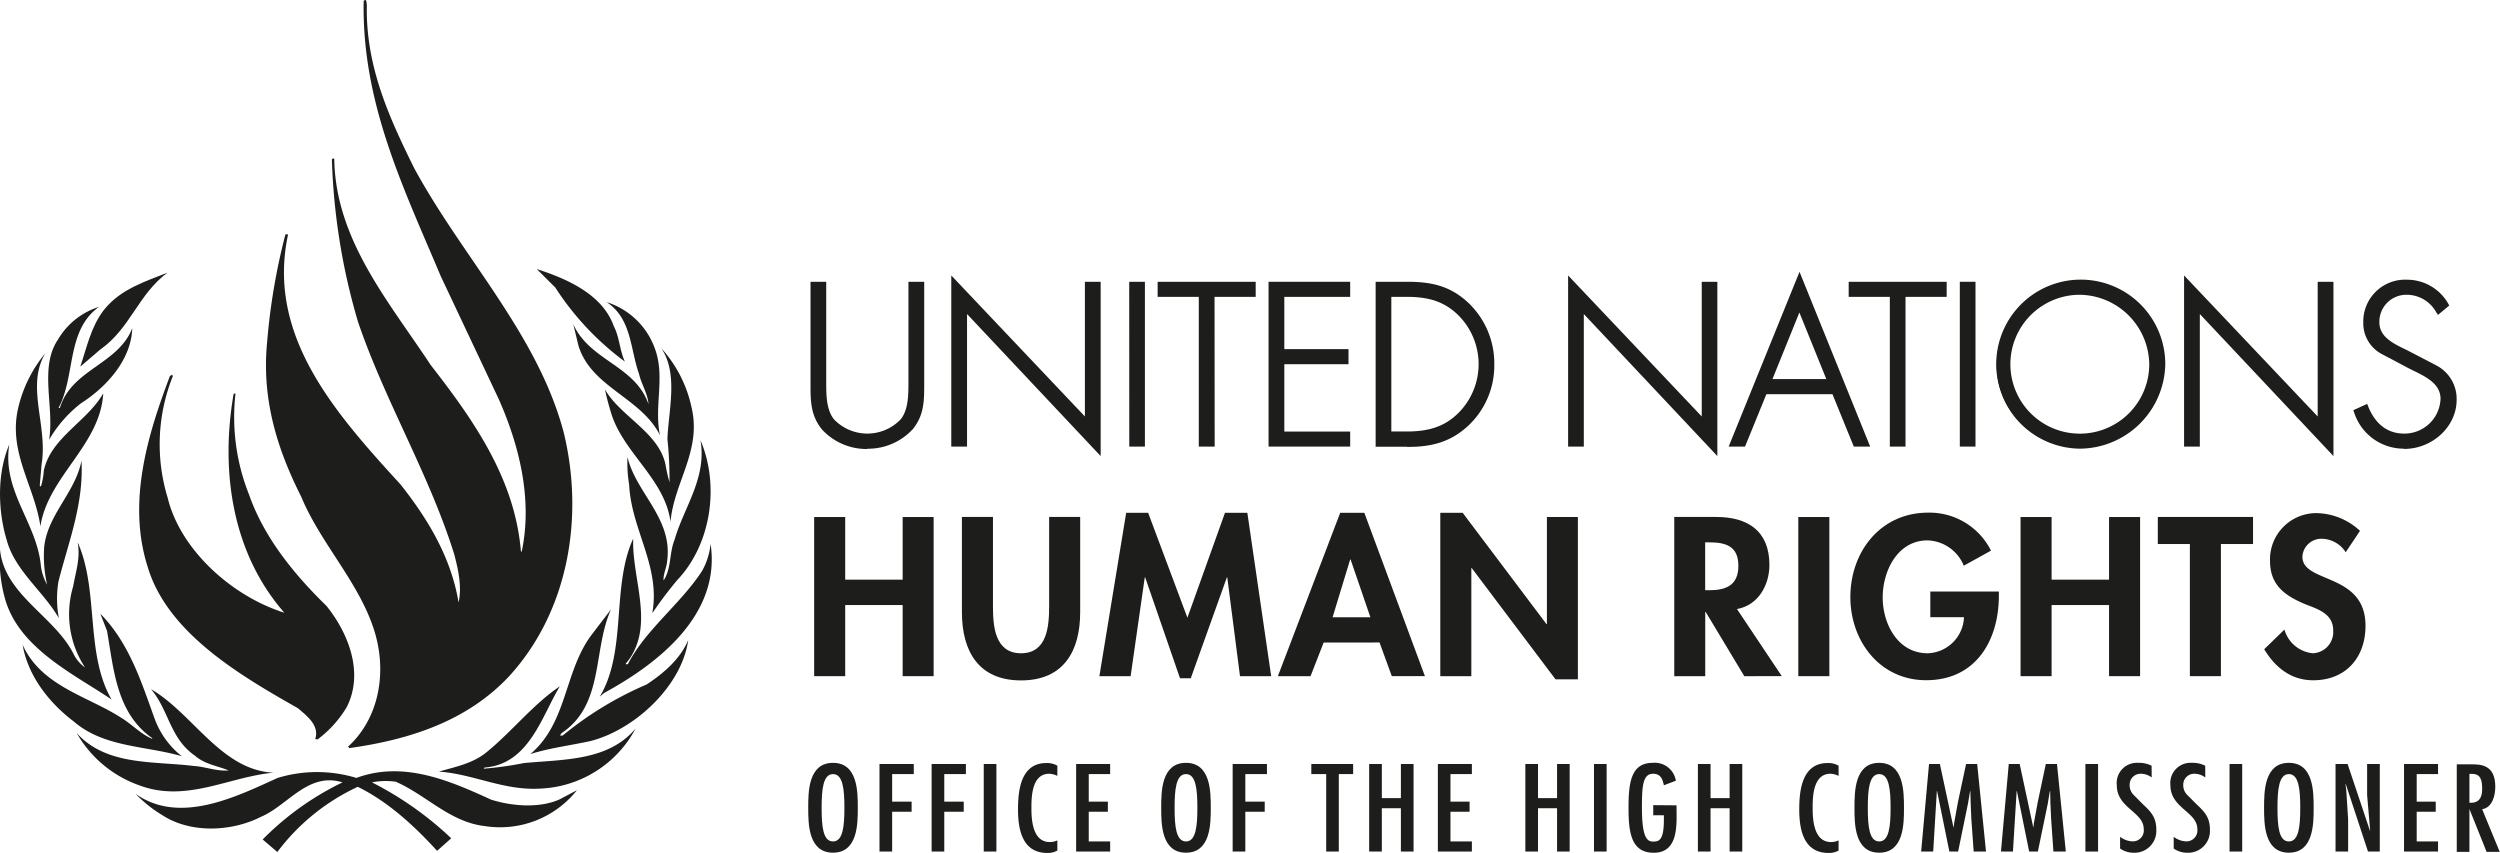 <?xml version="1.0" encoding="UTF-8"?>
<svg xmlns="http://www.w3.org/2000/svg" viewBox="0 0 371.21 126.62">
  <defs>
    <style>.cls-1{fill:#1d1d1b;}</style>
  </defs>
  <g id="Calque_2" data-name="Calque 2">
    <g id="Layer_1" data-name="Layer 1">
      <path class="cls-1" d="M79.75,40l2.7,2.69a41.9,41.9,0,0,0,10.33,11C92,52,92,50.06,91.11,48.37c-1.68-4.69-7-7-11.36-8.4"></path>
      <path class="cls-1" d="M24.85,40.49c-3.34,1.34-6.94,2.42-9.43,5.54-1.93,2.52-2.52,5.53-3.5,8.41l2.94-2.52c4.48-3.12,5.64-8.2,10-11.43"></path>
      <path class="cls-1" d="M90.09,44.87c3.72,2.45,3.48,7,4.8,10.66.35,1.53,1.3,2.93,1.4,4.48-2-5.78-8.72-6.41-11.17-11.88l.77,3.19C87.78,57.52,95.17,59,98,64.63c-.88-4.07.66-8.3-.57-12.3a11.2,11.2,0,0,0-7.32-7.46"></path>
      <path class="cls-1" d="M8.62,50.4c-2.84,4.18-.52,10-1.33,14.9A18.82,18.82,0,0,1,12,59.9c4-2.55,7.5-6.62,7.64-11.17-2.1,5.39-9,6.09-10.75,11.84H8.69c2.56-4.77,1.12-11.49,6-15A10.82,10.82,0,0,0,8.62,50.4"></path>
      <path class="cls-1" d="M98.16,51.66c2.59,3.79,1.12,9.12.94,13.53a55.09,55.09,0,0,1,.31,6.42A23.77,23.77,0,0,1,98.82,69c-1-4.8-6.69-7.15-9-11.18a40.41,40.41,0,0,0,1.08,4c2,5.67,7.85,9.49,8.66,15.66.52-5.88,4.66-10.58,3.12-17a18.9,18.9,0,0,0-4.55-8.84"></path>
      <path class="cls-1" d="M6.74,52.44a19.76,19.76,0,0,0-4.1,8.41C1.28,67.29,5.16,72.26,6,78.16c1.12-7.4,8.9-12.06,9.33-19.76C13,62.56,7.51,65,6.5,69.92a10.17,10.17,0,0,1-.43,2.34l-.17-.17.28-3.19c.94-5.71-2.38-11.59.56-16.46"></path>
      <path class="cls-1" d="M104,65.3c1,5.68-2.46,10-3.85,14.89-.78,1.89-.46,4.31-1.62,6-.07-1,.46-1.87.53-2.88.87-6.34-4.63-10.09-5.89-15.45a19.57,19.57,0,0,0,.25,4.1c.31,6.69,4.7,12.13,3.43,19.1a59.1,59.1,0,0,1,3.72-4.94c5-5.26,6.33-14,3.43-20.78"></path>
      <path class="cls-1" d="M1.38,66C-.44,70.24-.34,75.81,1,80.19c1.19,4.52,5.5,7.67,7.74,11.6a15.79,15.79,0,0,1-.07-5.4c1.47-5.85,3.78-11.5,3.43-18-.87,4.66-5,8-5.53,12.75A18.74,18.74,0,0,0,7,86.82a7.6,7.6,0,0,1-.95-3C5.37,77.49.29,72.86,1.38,66"></path>
      <path class="cls-1" d="M94.05,79.91c-3.32,7.18-.9,16.71-5,23.54l.66-.56c7.89-4.3,17.38-11.56,15.8-22.14a10.21,10.21,0,0,1-1.25,4c-3.09,4.8-8.34,8.72-10.94,13.7-.07.18-.31.28-.42.11l.53-.67c3.71-5.36.38-11.95.59-17.94"></path>
      <path class="cls-1" d="M11.54,80.61c.42,2.32-.32,4.35-.67,6.44a14.39,14.39,0,0,0,1.76,12.06A5.4,5.4,0,0,1,10.87,97C8,91.44.64,88.28,0,81.59a21.66,21.66,0,0,0,.7,7.15c2,7.5,10.3,11.35,15.87,15.13-3.95-6.83-1.85-16.11-5-23.26"></path>
      <path class="cls-1" d="M90.69,90.53l-2.94,3.85c-4,5.46-3.51,12.93-9,17.59,2.84-.91,6-1.29,8.9-1.93,6.62-1.68,13.59-8.2,14.54-15C101,97.88,98.5,100,96,101.64a51.41,51.41,0,0,0-12.44,7.57h-.42l.25-.36c6.34-4.21,4.62-12.34,7.32-18.32"></path>
      <path class="cls-1" d="M14.9,91.12l1,2.59c1,5.82,1.43,12.23,6.73,15.91l-.07.07c-1.72-.74-3-2.17-4.56-3.11-5-3.23-11.84-4.67-14.64-10.83.77,4.52,3.85,8.55,7.56,11.35C15.39,111,21.6,110.71,27,112.29a12.59,12.59,0,0,1-4-5.47c-2-5.5-3.75-11.25-8.1-15.7"></path>
      <path class="cls-1" d="M83.19,101.87c-4,2.64-7.5,7.12-11.17,10-2,1.54-4.46,2-6.84,2.7,5.26.39,9.64,2.87,15.14,2.52a16.83,16.83,0,0,0,14.05-8.9C90.3,113,83.79,112.74,77.8,113.3a51.16,51.16,0,0,1-6,.84c.07-.07.14-.21.24-.18,6.56-.56,8.41-7.67,11.11-12.09"></path>
      <path class="cls-1" d="M22.4,102.3c2.7,3.16,2.8,7.32,6.55,9.91,1.44,1.27,3.37,1.52,5,2.18-1.79.17-3.44-.56-5.22-.66-6-.74-12.93,0-17.34-4.88a17.34,17.34,0,0,0,9.24,7.74c7,2.67,13.35-1.26,20-1.86-7.78-.34-12-8.83-18.26-12.43"></path>
      <path class="cls-1" d="M72.85,118.7c-6-2.74-12.92-5.79-19.93-3.19a20.1,20.1,0,0,0-11.7,0c-6.17,2.81-14.58,7-21.1,2.35a19.26,19.26,0,0,0,4,3.19c4.2,2.73,10.27,2.45,14.62.24,4-1.69,7-6.7,12.12-5.12A42.71,42.71,0,0,0,39,124.65l2.18,1.86a31.52,31.52,0,0,1,11.94-9.68c4.42,2.15,8.45,5.83,11.78,9.51L67,124.47a49.92,49.92,0,0,0-11.77-8.3,10.71,10.71,0,0,1,3.53-.1c4.56,2,8.06,6,13.22,6.59a14.59,14.59,0,0,0,13.69-5.33l-2.59,1.37c-3.05,1.36-7.15,1-10.27,0"></path>
      <path class="cls-1" d="M54.47.82c-.18,9,3.3,16.58,7,24.09,7.14,13.22,18.41,24.76,22.24,39.33,3.07,12.66.65,26.62-8.14,36.2-6.25,6.66-14.8,9.4-23.71,10.64l-.17-.22c4.71-4.32,5.77-11.21,3.89-17.2-2.24-7.18-8-13-10.85-19.9-3.54-7-5.9-14.45-5.07-22.92a94,94,0,0,1,2.71-16c.12-.11.29,0,.41-.05-3.24,15,6.9,26.44,16.69,37.14C63.67,77.23,67,82.9,68.09,89.45c.53-2.3-.06-4.93-.65-7.17C63.73,70.41,57.18,59.59,53.17,47.82a94.9,94.9,0,0,1-3.89-24.14.27.27,0,0,1,.35-.12c.18,12,8,21.07,14.33,30.65,6.55,8.41,12.5,17,13.39,27.68h.12c1.65-7.84-.42-15.86-3.42-22.64L65.44,41C60,28.05,53.7,15.33,54,.15c.48-.51.42.43.48.67"></path>
      <path class="cls-1" d="M25.65,55.89a27.18,27.18,0,0,0-.76,18c1.88,7.78,9.6,14.67,17.33,17.09-7.66-8.75-9.54-20.79-7.54-32.45,0-.11.17-.05.29-.11a31.07,31.07,0,0,0,2,15c2.18,6.23,6.49,11.66,11.5,16.54,3.3,4.09,5.6,10,3,15.06a16.69,16.69,0,0,1-4.31,4.77l-.35-.06c.64-2-1.19-3.41-2.6-4.59-8.61-4.87-19.4-11.21-22.29-21-3.07-9.64.06-19.72,3.31-28.3l.35-.22Z"></path>
      <path class="cls-1" d="M135.3,42.26h1.51V57c0,2.41,0,4.48-1.6,6.45a8.86,8.86,0,0,1-12.85,0c-1.6-2-1.6-4-1.6-6.45V42.26h1.5V56.55c0,2.13,0,4.39,1.23,6a7.29,7.29,0,0,0,10.59,0c1.22-1.57,1.22-3.83,1.22-6Z"></path>
      <path class="cls-1" d="M121.18,42.67V57c0,2.42,0,4.34,1.5,6.19a8.45,8.45,0,0,0,12.22,0c1.5-1.84,1.5-3.76,1.5-6.18V42.67h-.68V56.55c0,2.23,0,4.53-1.31,6.21a7.68,7.68,0,0,1-11.25,0c-1.31-1.68-1.31-4-1.31-6.21V42.67Zm7.6,24a9,9,0,0,1-6.73-2.9c-1.7-2.1-1.7-4.25-1.7-6.73V41.84h2.33V56.55c0,2.09,0,4.25,1.14,5.7a6.85,6.85,0,0,0,9.93,0c1.14-1.45,1.14-3.61,1.14-5.7V41.84h2.34V57c0,2.48,0,4.63-1.69,6.72a9.05,9.05,0,0,1-6.76,2.91"></path>
      <polygon class="cls-1" points="163.01 66.67 143.17 45.58 143.17 65.89 141.67 65.89 141.67 41.94 161.51 62.88 161.51 42.26 163.01 42.26 163.01 66.67"></polygon>
      <path class="cls-1" d="M142.76,44.53l19.84,21.1v-23h-.68V63.92L142.08,43V65.48h.68Zm20.67,23.19L143.59,46.63V66.31h-2.34V40.9l19.84,20.94v-20h2.34Z"></path>
      <rect class="cls-1" x="168.09" y="42.26" width="1.5" height="23.63"></rect>
      <path class="cls-1" d="M168.51,42.67h.67v22.8h-.67Zm-.83,23.64H170V41.84h-2.33Z"></path>
      <polygon class="cls-1" points="179.94 65.89 178.43 65.89 178.43 43.67 172.32 43.67 172.32 42.26 186.05 42.26 186.05 43.67 179.94 43.67 179.94 65.89"></polygon>
      <path class="cls-1" d="M178.85,65.48h.68V43.25h6.11v-.58h-12.9v.58h6.11Zm1.51.83H178V44.08h-6.11V41.84h14.56v2.24h-6.11Z"></path>
      <polygon class="cls-1" points="190.28 43.67 190.28 52.26 199.81 52.26 199.81 53.67 190.28 53.67 190.28 64.48 200.06 64.48 200.06 65.89 188.78 65.89 188.78 42.26 200.06 42.26 200.06 43.67 190.28 43.67"></polygon>
      <path class="cls-1" d="M189.19,65.48h10.46V64.9h-9.78V53.25h9.53v-.58h-9.53V43.25h9.78v-.58H189.19Zm11.29.83H188.36V41.84h12.12v2.24H190.7v7.76h9.53v2.24H190.7v10h9.78Z"></path>
      <path class="cls-1" d="M208.9,64.48c3.1,0,5.67-.63,7.93-2.85a10.69,10.69,0,0,0-.28-15.39c-2.26-2-4.71-2.57-7.65-2.57h-2.73V64.48Zm-4.23-22.22h4.26c3.45,0,6.18.56,8.78,3a12.22,12.22,0,0,1,.12,17.52c-2.6,2.5-5.39,3.13-8.9,3.13h-4.26Z"></path>
      <path class="cls-1" d="M206.59,64.07h2.31c3.41,0,5.7-.82,7.64-2.74a10.26,10.26,0,0,0-.27-14.78c-1.94-1.75-4.07-2.47-7.37-2.47h-2.31Zm2.31.83h-3.14V43.25h3.14a10.91,10.91,0,0,1,8.22,18.67c-2.11,2.09-4.57,3-8.22,3m-3.81.58h3.84c3.29,0,6-.52,8.61-3a11.44,11.44,0,0,0,3.51-8.35,11.58,11.58,0,0,0-3.63-8.57c-2.56-2.38-5.25-2.87-8.49-2.87h-3.84Zm3.84.83h-4.67V41.84h4.67c3.44,0,6.3.52,9.06,3.09a12.41,12.41,0,0,1,3.89,9.18,12.26,12.26,0,0,1-3.76,9c-3,2.85-6.17,3.25-9.19,3.25"></path>
      <polygon class="cls-1" points="254.6 66.67 234.76 45.58 234.76 65.89 233.25 65.89 233.25 41.94 253.09 62.88 253.09 42.26 254.6 42.26 254.6 66.67"></polygon>
      <path class="cls-1" d="M234.34,44.53l19.85,21.1v-23h-.68V63.92L233.67,43V65.48h.67ZM255,67.72,235.17,46.63V66.31h-2.33V40.9l19.84,20.94v-20H255Z"></path>
      <path class="cls-1" d="M267.2,45.3l-4.64,11.41h9.25ZM262,58.12l-3.17,7.77h-1.54l9.91-24.42,9.87,24.42h-1.53l-3.17-7.77Z"></path>
      <path class="cls-1" d="M263.18,56.29h8l-4-9.89Zm9.24.83H261.94l5.26-12.93Zm3.4,8.36h.63l-9.25-22.9-9.29,22.9h.64l3.17-7.78h10.93Zm1.87.83h-2.43l-3.17-7.78h-9.81l-3.17,7.78h-2.43L267.2,40.36Z"></path>
      <polygon class="cls-1" points="282.53 65.89 281.02 65.89 281.02 43.67 274.91 43.67 274.91 42.26 288.64 42.26 288.64 43.67 282.53 43.67 282.53 65.89"></polygon>
      <path class="cls-1" d="M281.44,65.48h.67V43.25h6.11v-.58H275.33v.58h6.11Zm1.5.83h-2.33V44.08H274.5V41.84h14.55v2.24h-6.11Z"></path>
      <rect class="cls-1" x="291.36" y="42.26" width="1.5" height="23.63"></rect>
      <path class="cls-1" d="M291.78,42.67h.68v22.8h-.68ZM291,66.31h2.33V41.84H291Z"></path>
      <path class="cls-1" d="M298,54.07A10.75,10.75,0,1,0,308.8,43.35,10.83,10.83,0,0,0,298,54.07m23,0A12.26,12.26,0,1,1,308.8,41.94a12.3,12.3,0,0,1,12.25,12.13"></path>
      <path class="cls-1" d="M308.79,43.77a10.31,10.31,0,1,0,10.34,10.31,10.46,10.46,0,0,0-10.34-10.31m0,21.44A11.14,11.14,0,1,1,320,54.08a11.3,11.3,0,0,1-11.17,11.13m0-22.85a11.72,11.72,0,1,0,11.85,11.72,11.93,11.93,0,0,0-11.85-11.72m0,24.26a12.55,12.55,0,1,1,12.68-12.54,12.78,12.78,0,0,1-12.68,12.54"></path>
      <polygon class="cls-1" points="346.06 66.67 326.22 45.58 326.22 65.89 324.71 65.89 324.71 41.94 344.56 62.88 344.56 42.26 346.06 42.26 346.06 66.67"></polygon>
      <path class="cls-1" d="M325.81,44.53l19.84,21.1v-23H345V63.92L325.13,43V65.48h.68Zm20.67,23.19L326.64,46.63V66.31H324.3V40.9l19.84,20.94v-20h2.34Z"></path>
      <path class="cls-1" d="M362.08,46.14a5.41,5.41,0,0,0-4.8-2.79,4.44,4.44,0,0,0-4.45,4.52c0,2.47,2.35,3.51,4.26,4.42l4.51,2.35a5.16,5.16,0,0,1,2.7,4.7c0,3.92-3.57,6.86-7.39,6.86a7.31,7.31,0,0,1-7-5.07l1.32-.6c1,2.51,2.85,4.26,5.71,4.26a5.75,5.75,0,0,0,5.83-5.58c0-2.66-2.73-3.79-4.76-4.79l-4.27-2.26a4.75,4.75,0,0,1-2.45-4.23,5.78,5.78,0,0,1,6.05-6,6.61,6.61,0,0,1,5.77,3.33Z"></path>
      <path class="cls-1" d="M350.48,61.34a6.78,6.78,0,0,0,6.43,4.45c3.78,0,7-3,7-6.45A4.76,4.76,0,0,0,361.38,55l-4.64-2.41c-1.93-.91-4.32-2-4.32-4.71a4.84,4.84,0,0,1,4.86-4.93,5.75,5.75,0,0,1,4.89,2.59l.44-.36a6.27,6.27,0,0,0-5.23-2.81,5.36,5.36,0,0,0-5.64,5.57A4.32,4.32,0,0,0,354,51.81l4.65,2.44c2,1,4.57,2.22,4.57,5a6.13,6.13,0,0,1-6.24,6,6.34,6.34,0,0,1-5.92-4.12Zm6.43,5.28a7.73,7.73,0,0,1-7.35-5.35l-.13-.36,2.06-.94.16.41c.73,1.82,2.25,4,5.32,4a5.36,5.36,0,0,0,5.41-5.17c0-2.22-2.18-3.28-4.1-4.21l-.43-.21-4.27-2.26a5.16,5.16,0,0,1-2.67-4.6,6.22,6.22,0,0,1,6.47-6.4,7.06,7.06,0,0,1,6.13,3.53l.16.31L362,46.76l-.26-.39a5,5,0,0,0-4.44-2.6,4,4,0,0,0-4,4.1c0,2.13,2,3.1,3.84,4l.18.08,4.53,2.36a5.59,5.59,0,0,1,2.92,5.07c0,3.95-3.58,7.28-7.81,7.28"></path>
      <polygon class="cls-1" points="134.03 86.07 134.03 76.77 138.63 76.77 138.63 100.4 134.03 100.4 134.03 89.84 125.5 89.84 125.5 100.4 120.89 100.4 120.89 76.77 125.5 76.77 125.5 86.07 134.03 86.07"></polygon>
      <path class="cls-1" d="M142.83,76.76h4.61V90c0,2.92.25,7,4.17,7s4.17-4.1,4.17-7V76.76h4.61V90.9c0,5.77-2.45,10.13-8.78,10.13s-8.78-4.36-8.78-10.13Z"></path>
      <polygon class="cls-1" points="182.23 85.73 182.17 85.73 176.81 100.71 175.21 100.71 170.04 85.73 169.98 85.73 167.88 100.4 163.24 100.4 167.22 76.14 170.48 76.14 176.31 91.72 181.89 76.14 185.21 76.14 188.75 100.4 184.12 100.4 182.23 85.73"></polygon>
      <path class="cls-1" d="M200.54,83.07h-.06l-2.61,8.58h5.61Zm-4,12.34-1.95,5h-4.85L199,76.14h3.58l9,24.26h-4.92l-1.82-5Z"></path>
      <polygon class="cls-1" points="213.86 76.14 217.18 76.14 229.62 92.66 229.69 92.66 229.69 76.77 234.29 76.77 234.29 100.87 230.97 100.87 218.53 84.35 218.47 84.35 218.47 100.4 213.86 100.4 213.86 76.14"></polygon>
      <path class="cls-1" d="M253.19,87.64h.6c2.54,0,4.33-.75,4.33-3.64s-1.86-3.47-4.3-3.47h-.63Zm11.38,12.76H259l-5.73-9.53h-.07v9.53h-4.6V76.76h6.23c4.68,0,7.9,2.07,7.9,7.12,0,3-1.66,6-4.82,6.55Z"></path>
      <rect class="cls-1" x="267.02" y="76.77" width="4.61" height="23.63"></rect>
      <path class="cls-1" d="M296.8,87.83v.6C296.8,95.1,293.38,101,286,101c-6.89,0-11.25-5.83-11.25-12.34,0-6.74,4.48-12.54,11.54-12.54a10.21,10.21,0,0,1,9.34,5.64L291.59,84a6,6,0,0,0-5.39-3.76c-4.45,0-6.65,4.55-6.65,8.47S281.78,97,286.23,97a5.57,5.57,0,0,0,5.39-5.36h-5V87.83Z"></path>
      <polygon class="cls-1" points="313.16 86.07 313.16 76.77 317.77 76.77 317.77 100.4 313.16 100.4 313.16 89.84 304.63 89.84 304.63 100.4 300.02 100.4 300.02 76.77 304.63 76.77 304.63 86.07 313.16 86.07"></polygon>
      <polygon class="cls-1" points="329.77 100.4 325.16 100.4 325.16 80.78 320.4 80.78 320.4 76.76 334.54 76.76 334.54 80.78 329.77 80.78 329.77 100.4"></polygon>
      <path class="cls-1" d="M348.3,82a4.29,4.29,0,0,0-3.55-2,2.81,2.81,0,0,0-2.88,2.67c0,4,9.37,2.32,9.37,10.25,0,4.73-2.94,8.09-7.77,8.09-3.26,0-5.64-1.89-7.27-4.61l3-2.92A4.86,4.86,0,0,0,343.44,97a3.16,3.16,0,0,0,3-3.42c0-2.44-2.26-3.13-4.11-3.85-3-1.25-5.27-2.79-5.27-6.46a6.88,6.88,0,0,1,6.9-7.08,9.71,9.71,0,0,1,6.46,2.63Z"></path>
      <path class="cls-1" d="M122,119.94c0,2.76.2,5,1.69,5s1.69-2.29,1.69-5-.21-5-1.69-5-1.69,2.29-1.69,5m5.37,0c0,2.35,0,6.67-3.68,6.67s-3.68-4.32-3.68-6.67,0-6.67,3.68-6.67,3.68,4.33,3.68,6.67"></path>
      <polygon class="cls-1" points="130.59 113.44 130.59 126.44 132.47 126.44 132.47 120.53 135.36 120.53 135.36 119.03 132.47 119.03 132.47 114.94 135.68 114.94 135.68 113.44 130.59 113.44"></polygon>
      <polygon class="cls-1" points="138.33 113.44 138.33 126.44 140.21 126.44 140.21 120.53 143.1 120.53 143.1 119.03 140.21 119.03 140.21 114.94 143.42 114.94 143.42 113.44 138.33 113.44"></polygon>
      <rect class="cls-1" x="146.07" y="113.44" width="1.88" height="13"></rect>
      <path class="cls-1" d="M157,115.21a2.94,2.94,0,0,0-1.2-.32c-2.63,0-2.65,3.52-2.65,5.14s.15,5,2.72,5a2.56,2.56,0,0,0,1.13-.25v1.51a2.8,2.8,0,0,1-1.5.36c-3.83,0-4.34-3.74-4.34-6.46s.36-6.89,4.2-6.89a3.09,3.09,0,0,1,1.64.39Z"></path>
      <polygon class="cls-1" points="159.79 113.44 159.79 126.44 164.84 126.44 164.84 124.94 161.66 124.94 161.66 120.53 164.5 120.53 164.5 119.03 161.66 119.03 161.66 114.94 164.84 114.94 164.84 113.44 159.79 113.44"></polygon>
      <path class="cls-1" d="M174.41,119.94c0,2.76.21,5,1.69,5s1.69-2.29,1.69-5-.21-5-1.69-5-1.69,2.29-1.69,5m5.37,0c0,2.35,0,6.67-3.68,6.67s-3.68-4.32-3.68-6.67,0-6.67,3.68-6.67,3.68,4.33,3.68,6.67"></path>
      <polygon class="cls-1" points="183.03 113.44 183.03 126.44 184.91 126.44 184.91 120.53 187.79 120.53 187.79 119.03 184.91 119.03 184.91 114.94 188.12 114.94 188.12 113.44 183.03 113.44"></polygon>
      <polygon class="cls-1" points="194.71 113.44 194.71 114.94 196.92 114.94 196.92 126.44 198.79 126.44 198.79 114.94 200.92 114.94 200.92 113.44 194.71 113.44"></polygon>
      <polygon class="cls-1" points="208.01 113.44 208.01 118.51 205.18 118.51 205.18 113.44 203.3 113.44 203.3 126.44 205.18 126.44 205.18 120.01 208.01 120.01 208.01 126.44 209.89 126.44 209.89 113.44 208.01 113.44"></polygon>
      <polygon class="cls-1" points="213.5 113.44 213.5 126.44 218.55 126.44 218.55 124.94 215.37 124.94 215.37 120.53 218.21 120.53 218.21 119.03 215.37 119.03 215.37 114.94 218.55 114.94 218.55 113.44 213.5 113.44"></polygon>
      <polygon class="cls-1" points="231.2 113.44 231.2 118.51 228.37 118.51 228.37 113.44 226.49 113.44 226.49 126.44 228.37 126.44 228.37 120.01 231.2 120.01 231.2 126.44 233.07 126.44 233.07 113.44 231.2 113.44"></polygon>
      <rect class="cls-1" x="236.68" y="113.44" width="1.88" height="13"></rect>
      <path class="cls-1" d="M248.94,119.58v.2c0,2.49.39,6.84-3.38,6.84-3.36,0-3.75-3-3.75-6.65s.32-6.7,3.58-6.7a3.18,3.18,0,0,1,3.45,2.65l-1.78.68c-.19-.87-.45-1.71-1.61-1.71-1.54,0-1.65,1.93-1.65,5.07,0,4.52.82,5,1.65,5s1.61-.1,1.61-3.21v-.7h-1.58v-1.5Z"></path>
      <polygon class="cls-1" points="256.82 113.44 256.82 118.51 253.99 118.51 253.99 113.44 252.11 113.44 252.11 126.44 253.99 126.44 253.99 120.01 256.82 120.01 256.82 126.44 258.7 126.44 258.7 113.44 256.82 113.44"></polygon>
      <path class="cls-1" d="M273,115.21a2.89,2.89,0,0,0-1.2-.32c-2.63,0-2.65,3.52-2.65,5.14s.15,5,2.72,5a2.56,2.56,0,0,0,1.13-.25v1.51a2.8,2.8,0,0,1-1.5.36c-3.83,0-4.34-3.74-4.34-6.46s.36-6.89,4.21-6.89a3.07,3.07,0,0,1,1.63.39Z"></path>
      <path class="cls-1" d="M277.34,119.94c0,2.76.21,5,1.69,5s1.69-2.29,1.69-5-.21-5-1.69-5-1.69,2.29-1.69,5m5.37,0c0,2.35,0,6.67-3.68,6.67s-3.67-4.32-3.67-6.67,0-6.67,3.67-6.67,3.68,4.33,3.68,6.67"></path>
      <polygon class="cls-1" points="291.93 113.44 290.71 119.17 290.15 122.28 290.09 122.82 290.05 122.82 288.04 113.44 286.43 113.44 285.26 126.44 287.05 126.44 287.59 117.47 287.63 117.47 289.45 126.44 290.75 126.44 292.21 119.34 292.53 117.47 292.57 117.47 292.61 119.18 292.71 121.59 293.06 126.44 294.89 126.44 293.58 113.44 291.93 113.44"></polygon>
      <polygon class="cls-1" points="303.77 113.44 302.56 119.17 301.99 122.28 301.94 122.82 301.9 122.82 299.89 113.44 298.27 113.44 297.11 126.44 298.89 126.44 299.44 117.47 299.48 117.47 301.3 126.44 302.59 126.44 304.06 119.34 304.37 117.47 304.42 117.47 304.45 119.18 304.56 121.59 304.9 126.44 306.74 126.44 305.43 113.44 303.77 113.44"></polygon>
      <rect class="cls-1" x="309.65" y="113.44" width="1.88" height="13"></rect>
      <path class="cls-1" d="M319.49,115.44a2.71,2.71,0,0,0-1.59-.55,1.62,1.62,0,0,0-1.68,1.67,2,2,0,0,0,.53,1.41l1.43,1.44c1.27,1.18,2,2,2,3.81a3.24,3.24,0,0,1-3.32,3.4,3.48,3.48,0,0,1-2.06-.63v-1.74a3.2,3.2,0,0,0,1.85.68,1.62,1.62,0,0,0,1.66-1.82c0-2.58-4-3.1-4-6.52a3,3,0,0,1,3.17-3.32,4.06,4.06,0,0,1,2,.43Z"></path>
      <path class="cls-1" d="M327.45,115.44a2.71,2.71,0,0,0-1.59-.55,1.62,1.62,0,0,0-1.68,1.67,2,2,0,0,0,.53,1.41l1.43,1.44c1.27,1.18,2,2,2,3.81a3.24,3.24,0,0,1-3.32,3.4,3.48,3.48,0,0,1-2.06-.63v-1.74a3.2,3.2,0,0,0,1.85.68,1.62,1.62,0,0,0,1.66-1.82c0-2.58-4-3.1-4-6.52a3,3,0,0,1,3.17-3.32,4.06,4.06,0,0,1,2,.43Z"></path>
      <rect class="cls-1" x="331.05" y="113.44" width="1.88" height="13"></rect>
      <path class="cls-1" d="M338.17,119.94c0,2.76.2,5,1.69,5s1.69-2.29,1.69-5-.21-5-1.69-5-1.69,2.29-1.69,5m5.37,0c0,2.35,0,6.67-3.68,6.67s-3.68-4.32-3.68-6.67,0-6.67,3.68-6.67,3.68,4.33,3.68,6.67"></path>
      <polygon class="cls-1" points="351.48 113.44 351.48 118.08 351.93 123.29 351.89 123.32 348.58 113.44 346.79 113.44 346.79 126.44 348.66 126.44 348.66 121.67 348.38 117.3 348.27 116.45 348.31 116.42 351.61 126.44 353.36 126.44 353.36 113.44 351.48 113.44"></polygon>
      <polygon class="cls-1" points="356.96 113.44 356.96 126.44 362.01 126.44 362.01 124.94 358.84 124.94 358.84 120.53 361.67 120.53 361.67 119.03 358.84 119.03 358.84 114.94 362.01 114.94 362.01 113.44 356.96 113.44"></polygon>
      <path class="cls-1" d="M368.56,117.15c0-1.25-.17-2.28-1.59-2.24h-.3v4.29c1.4.08,1.89-.74,1.89-2m-3.77-3.71H367c1.37,0,3.51.07,3.51,3.33,0,1.22-.39,3.08-1.95,3.34l2.61,6.33h-1.95l-2.55-6.36h0v6.36h-1.88Z"></path>
    </g>
  </g>
</svg>
